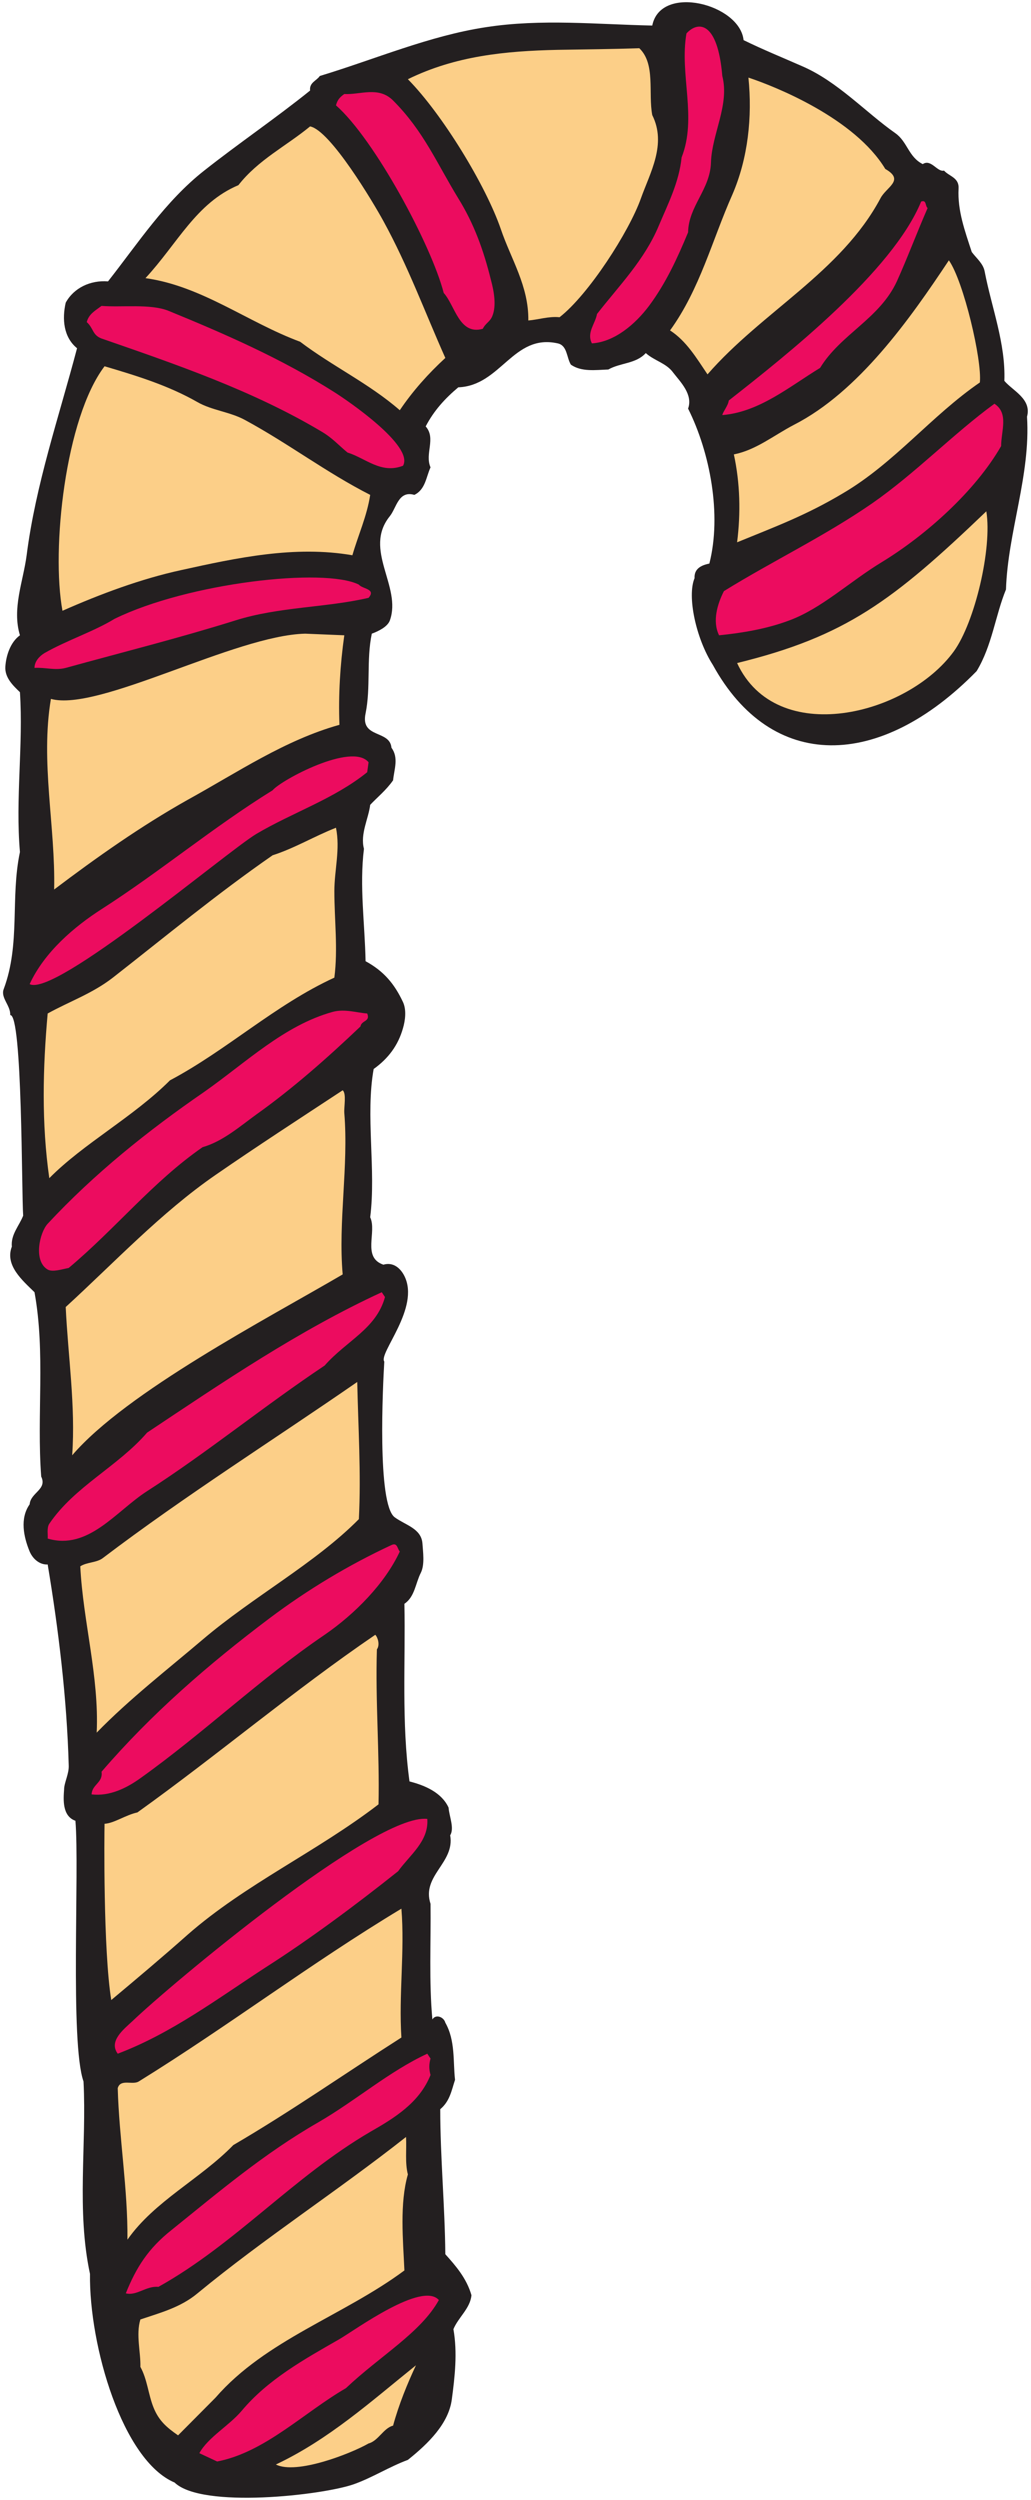 <?xml version="1.0" encoding="UTF-8" standalone="no"?>
<svg
   xmlns:dc="http://purl.org/dc/elements/1.1/"
   xmlns:cc="http://creativecommons.org/ns#"
   xmlns:rdf="http://www.w3.org/1999/02/22-rdf-syntax-ns#"
   xmlns:svg="http://www.w3.org/2000/svg"
   xmlns="http://www.w3.org/2000/svg"
   viewBox="0 0 428 1037.333"
   height="1037.333"
   width="428"
   xml:space="preserve"
   id="svg2"
   version="1.1"><defs
     id="defs6" /><g
     transform="matrix(1.333,0,0,-1.333,0,1037.333)"
     id="g10"><g
       transform="scale(0.1)"
       id="g12"><path
         id="path14"
         style="fill:#231f20;fill-opacity:1;fill-rule:evenodd;stroke:none"
         d="m 2315.68,7657.04 c 61.92,-30.24 117.36,-52.56 182.88,-81.36 110.16,-47.52 198,-144 289.44,-208.08 38.16,-26.64 41.04,-74.16 85.68,-96.48 25.92,17.28 45.36,-25.92 66.24,-20.16 15.84,-18 47.52,-21.6 45.36,-56.16 -3.6,-68.4 19.44,-131.04 41.04,-197.28 14.4,-19.44 36,-36 40.32,-61.2 21.6,-112.32 65.52,-223.2 61.2,-339.84 25.92,-30.96 85.68,-56.16 70.56,-111.6 11.52,-182.88 -59.76,-358.56 -65.52,-537.84 -33.12,-80.64 -43.2,-174.96 -91.44,-254.16 -302.4,-308.88 -638.64,-313.2 -821.52,19.44 -52.56,82.08 -80.64,213.84 -56.88,270 -1.44,26.64 16.56,39.6 46.08,45.36 38.88,152.64 2.16,345.6 -66.24,482.4 15.84,43.92 -23.76,82.8 -46.08,111.6 -21.6,30.24 -58.32,36.72 -85.68,61.2 -30.96,-33.84 -78.48,-29.52 -116.64,-51.12 -40.32,-1.44 -83.52,-7.92 -116.64,15.12 -13.68,22.32 -10.8,59.76 -41.04,66.24 -138.96,30.96 -176.4,-131.76 -309.6,-136.8 -41.04,-34.56 -75.6,-72 -101.52,-121.68 33.12,-37.44 -3.6,-84.96 15.12,-127.44 -13.68,-29.52 -15.84,-69.12 -50.4,-85.68 -49.68,14.4 -55.44,-40.32 -76.32,-66.24 -84.24,-104.4 38.16,-218.88 0,-324.72 -7.2,-19.44 -34.56,-33.12 -56.16,-41.04 -17.28,-82.08 -2.88,-167.04 -19.44,-248.4 -16.56,-78.48 75.6,-50.4 80.64,-106.56 23.04,-31.68 8.64,-66.24 5.04,-101.52 -21.6,-30.96 -50.4,-54 -71.28,-76.32 -5.04,-42.48 -31.68,-90.72 -19.44,-136.8 -14.4,-116.64 2.88,-233.28 5.04,-349.92 56.88,-30.96 90,-70.56 116.64,-127.44 11.52,-25.2 6.48,-58.32 0,-80.64 -15.12,-54 -46.08,-95.04 -91.44,-127.44 -25.92,-144.72 7.92,-313.92 -10.8,-461.52 21.6,-46.08 -25.92,-124.56 41.04,-147.6 31.68,9.36 54,-12.24 65.52,-35.28 49.68,-99.36 -81.36,-240.48 -62.64,-266.4 -4.32,-72 -23.04,-443.52 32.4,-484.56 33.12,-24.48 82.8,-34.56 86.4,-81.36 1.44,-24.48 7.92,-65.52 -5.04,-91.44 -16.56,-32.4 -18.72,-74.88 -51.12,-96.48 3.6,-183.6 -9.36,-367.92 15.84,-552.96 48.24,-12.24 100.08,-34.56 121.68,-81.36 2.16,-28.08 18.72,-64.08 5.04,-86.4 15.12,-85.68 -90,-125.28 -61.2,-213.12 1.44,-119.52 -5.04,-242.64 5.76,-360 10.8,18 36,7.2 40.32,-10.08 31.68,-55.44 23.76,-121.68 30.24,-177.84 -10.8,-32.4 -15.84,-66.24 -46.08,-91.44 0,-149.04 14.4,-300.242 15.84,-451.441 32.4,-36 66.24,-74.879 81.36,-127.437 -3.6,-41.043 -41.04,-69.121 -56.16,-105.84 12.96,-72.723 4.32,-149.043 -5.04,-218.883 C 1396.96,238.16 1334.32,176.238 1270.24,125.121 1211.92,103.52 1160.8,70.398 1102.48,49.52 1005.28,14.961 628.719,-27.52 543.762,54.559 381.762,122.961 277.359,479.359 280.238,704 c -42.476,198 -10.078,401.76 -20.16,599.04 -42.476,120.96 -12.238,656.64 -25.199,811.44 -41.758,14.4 -37.438,67.68 -35.277,97.2 0,21.6 15.839,48.96 14.398,75.6 -5.762,208.08 -31.68,421.92 -65.52,624.96 -23.039,-1.44 -45.359,15.12 -56.16,40.32 -18.719,45.36 -30.961,102.96 0,146.88 2.879,36.72 55.442,46.08 36,86.4 -14.398,191.52 13.68,383.76 -20.879,573.84 -37.441,36.72 -92.882,83.52 -70.562,141.84 -3.598,38.16 23.043,64.8 35.281,96.48 -5.039,67.68 -2.16,627.84 -40.32,624.24 1.442,30.24 -30.961,54 -20.16,81.36 52.559,141.12 20.16,282.96 50.398,426.24 -14.398,166.32 10.801,333.36 0,497.52 -20.879,20.16 -48.238,45.36 -45.359,80.64 2.16,30.96 14.402,74.16 45.359,96.48 -25.199,83.52 10.082,167.04 20.883,249.12 28.078,220.32 100.801,431.28 156.961,644.4 -42.481,34.56 -46.801,91.44 -35.281,141.84 25.199,46.08 77.039,70.56 131.757,66.24 92.883,118.08 178.563,249.84 299.524,344.88 106.558,84.24 222.476,162.72 329.758,249.12 -2.879,25.2 20.16,30.24 30.242,45.36 171.358,51.84 341.278,125.28 517.678,151.92 172.08,26.64 345.6,8.64 517.68,5.04 25.92,130.32 272.88,66.96 284.4,-45.36" /><path
         id="path16"
         style="fill:#ec0c5f;fill-opacity:1;fill-rule:evenodd;stroke:none"
         d="m 2249.44,7545.44 c 23.04,-90 -32.4,-180 -35.28,-268.56 -2.16,-84.96 -69.84,-136.08 -71.28,-218.16 -33.12,-79.92 -69.12,-158.4 -121.68,-228.96 -43.2,-57.6 -108,-112.32 -177.84,-116.64 -17.28,33.84 10.8,61.2 15.84,91.44 69.12,88.56 147.6,167.76 192.24,274.32 28.8,68.4 63.36,135.36 71.28,213.12 48.96,124.56 -7.2,257.76 15.12,385.92 35.28,38.88 97.2,39.6 111.6,-132.48" /><path
         id="path18"
         style="fill:#fccf88;fill-opacity:1;fill-rule:evenodd;stroke:none"
         d="m 1736.8,7626.8 c 84.96,1.44 169.2,2.16 254.16,5.04 51.12,-48.96 27.36,-138.96 40.32,-208.08 45.36,-90.72 -6.48,-178.56 -35.28,-259.2 -36.72,-103.68 -163.44,-300.24 -253.44,-370.08 -33.12,3.6 -67.68,-7.92 -97.2,-10.08 1.44,107.28 -54,190.8 -85.68,284.4 -46.8,136.08 -182.16,357.84 -289.44,466.56 148.32,72.72 303.12,87.84 466.56,91.44" /><path
         id="path20"
         style="fill:#fccf88;fill-opacity:1;fill-rule:evenodd;stroke:none"
         d="m 2757.04,7256 c 61.92,-35.28 2.88,-56.16 -15.12,-91.44 -123.12,-230.4 -367.92,-352.08 -538.56,-547.92 -34.56,51.12 -65.52,103.68 -116.64,136.8 92.88,128.16 131.04,280.8 193.68,421.92 49.68,114.48 62.64,243.36 50.4,365.04 82.8,-27.36 330.48,-126 426.24,-284.4" /><path
         id="path22"
         style="fill:#ec0c5f;fill-opacity:1;fill-rule:evenodd;stroke:none"
         d="m 1224.16,7469.12 c 95.04,-95.04 136.08,-195.12 203.04,-304.56 48.24,-77.76 78.48,-159.84 101.52,-253.44 10.08,-36.72 17.28,-80.64 5.04,-111.6 -7.2,-19.44 -20.88,-22.32 -30.24,-41.04 -73.44,-20.88 -86.4,72.72 -121.68,111.6 -38.16,148.32 -215.28,478.08 -335.52,583.92 4.32,16.56 11.52,25.2 25.92,35.28 49.68,-2.88 106.56,25.2 151.92,-20.16" /><path
         id="path24"
         style="fill:#fccf88;fill-opacity:1;fill-rule:evenodd;stroke:none"
         d="m 1193.92,7094 c 77.04,-140.4 129.6,-284.4 192.96,-426.24 -53.28,-48.96 -101.52,-102.96 -141.84,-162.72 -95.04,82.8 -209.52,136.8 -310.321,213.12 -163.438,60.48 -306,173.52 -481.68,198 100.082,108 157.68,234 289.441,289.44 61.918,79.2 149.04,121.68 223.2,182.88 63.36,-12.24 198,-239.04 228.24,-294.48" /><path
         id="path26"
         style="fill:#ec0c5f;fill-opacity:1;fill-rule:evenodd;stroke:none"
         d="m 2888.8,7134.32 c -36,-82.8 -62.64,-154.8 -95.76,-228.24 -54,-116.64 -174.96,-164.16 -239.04,-269.28 -95.76,-58.32 -189.36,-137.52 -304.56,-146.88 2.88,12.24 18,28.8 20.16,45.36 180,141.12 509.76,401.76 599.04,619.2 17.28,6.48 12.24,-13.68 20.16,-20.16" /><path
         id="path28"
         style="fill:#fccf88;fill-opacity:1;fill-rule:evenodd;stroke:none"
         d="m 3051.52,6591.44 c -151.2,-103.68 -265.68,-250.56 -426.24,-344.88 -115.92,-69.12 -210.24,-103.68 -329.76,-152.64 11.52,91.44 9.36,183.6 -10.08,273.6 69.12,13.68 123.84,59.04 187.2,92.16 201.6,102.96 361.44,329.76 482.4,511.92 46.08,-65.52 103.68,-311.04 96.48,-380.16" /><path
         id="path30"
         style="fill:#ec0c5f;fill-opacity:1;fill-rule:evenodd;stroke:none"
         d="m 524.32,6814.64 c 177.84,-72.72 353.52,-149.76 516.96,-253.44 38.88,-24.48 249.12,-167.04 213.84,-228.96 -68.4,-26.64 -116.64,23.76 -172.8,41.04 -27.36,22.32 -46.8,45.36 -81.36,65.52 -213.839,127.44 -452.159,208.8 -684.722,289.44 -28.797,10.8 -24.476,31.68 -46.078,51.12 6.481,25.2 25.922,35.28 46.078,50.4 62.641,-5.04 151.922,7.2 208.082,-15.12" /><path
         id="path32"
         style="fill:#fccf88;fill-opacity:1;fill-rule:evenodd;stroke:none"
         d="m 615.039,6530.24 c 45.359,-25.92 101.52,-30.24 147.602,-55.44 134.64,-72.72 254.159,-164.16 390.239,-233.28 -10.08,-66.24 -37.44,-125.28 -55.44,-187.92 -179.28,30.96 -359.999,-7.92 -532.799,-46.08 -126,-27.36 -252.719,-74.88 -370.082,-126.72 -35.278,190.8 8.64,599.76 131.043,761.04 100.078,-29.52 198.718,-59.76 289.437,-111.6" /><path
         id="path34"
         style="fill:#ec0c5f;fill-opacity:1;fill-rule:evenodd;stroke:none"
         d="m 3117.76,6393.44 c -80.64,-140.4 -234,-277.2 -370.8,-360.72 -100.08,-60.48 -187.92,-144.72 -289.44,-182.16 -69.12,-25.92 -145.44,-38.88 -218.16,-46.08 -21.6,43.92 -5.04,97.92 15.12,137.52 152.64,94.32 313.2,170.64 462.24,273.6 135.36,94.32 252,216 380.16,309.6 45.36,-29.52 20.88,-84.96 20.88,-131.76" /><path
         id="path36"
         style="fill:#fccf88;fill-opacity:1;fill-rule:evenodd;stroke:none"
         d="m 3071.68,6190.4 c 18.72,-115.2 -36,-346.32 -101.52,-436.32 -145.44,-199.44 -552.24,-300.24 -674.64,-36 337.68,82.8 484.56,192.96 776.16,472.32" /><path
         id="path38"
         style="fill:#ec0c5f;fill-opacity:1;fill-rule:evenodd;stroke:none"
         d="m 1117.6,5962.16 c 10.8,-13.68 54.72,-12.96 30.24,-41.04 -132.48,-30.96 -278.641,-27.36 -415.442,-70.56 -174.957,-54.72 -344.878,-97.2 -527.757,-147.6 -33.121,-8.64 -64.082,2.16 -97.2,0 0,19.44 14.399,36 30.957,46.08 70.563,40.32 153.364,66.96 218.161,106.56 228.961,112.32 653.761,160.56 761.041,106.56" /><path
         id="path40"
         style="fill:#fccf88;fill-opacity:1;fill-rule:evenodd;stroke:none"
         d="m 950.559,5809.52 121.681,-5.04 c -12.96,-92.16 -18.72,-185.76 -15.12,-278.64 -169.921,-47.52 -316.8,-147.6 -472.319,-233.28 -146.16,-82.08 -283.68,-179.28 -416.16,-279.36 4.32,197.28 -43.2,396 -10.082,593.28 148.32,-41.04 573.121,198 792,203.04" /><path
         id="path42"
         style="fill:#ec0c5f;fill-opacity:1;fill-rule:evenodd;stroke:none"
         d="m 1147.84,5409.2 -4.32,-30.96 C 1039.84,5294.72 912.398,5253.68 797.922,5186 702.879,5128.4 170.078,4676.96 92.32,4718.72 138.398,4818.8 232,4898 316.238,4952 c 182.16,116.64 347.762,255.6 532.801,370.08 25.199,30.96 246.961,150.48 298.801,87.12" /><path
         id="path44"
         style="fill:#fccf88;fill-opacity:1;fill-rule:evenodd;stroke:none"
         d="m 1041.28,5008.16 c 0,-90 11.52,-179.28 0,-269.28 C 856.238,4653.92 707.199,4513.52 529.359,4419.2 414.879,4304.72 260.078,4222.64 153.52,4114.64 c -24.481,171.36 -20.161,343.44 -5.04,512.64 67.68,37.44 138.961,61.92 203.04,111.6 164.878,128.88 324,260.64 497.519,380.88 67.68,21.6 131.043,59.76 197.281,85.68 13.68,-66.96 -5.04,-131.76 -5.04,-197.28" /><path
         id="path46"
         style="fill:#ec0c5f;fill-opacity:1;fill-rule:evenodd;stroke:none"
         d="m 1036.24,4632.32 c 37.44,10.08 75.6,-2.88 107.28,-5.04 10.8,-25.92 -18,-20.88 -20.88,-40.32 C 1020.4,4489.76 913.121,4394.72 797.922,4312.64 745.359,4274.48 693.52,4229.12 630.879,4211.12 476.801,4104.56 358.719,3956.24 214,3835.28 c -21.602,-4.32 -50.398,-13.68 -65.52,-5.04 -45.359,26.64 -25.199,115.2 0,142.56 145.442,156.24 311.758,289.44 487.442,410.4 130.316,91.44 249.117,207.36 400.318,249.12" /><path
         id="path48"
         style="fill:#fccf88;fill-opacity:1;fill-rule:evenodd;stroke:none"
         d="M 1072.24,4317.68 C 1085.92,4150.64 1052.8,3980 1067.2,3815.12 831.039,3676.88 394,3449.36 224.801,3252.08 c 10.801,154.08 -12.961,308.16 -20.16,461.52 151.199,138.24 296.64,293.76 466.558,411.12 130.321,90 261.36,174.96 396.001,263.52 12.24,-10.08 3.6,-52.56 5.04,-70.56" /><path
         id="path50"
         style="fill:#ec0c5f;fill-opacity:1;fill-rule:evenodd;stroke:none"
         d="M 1198.96,3744.56 C 1171.6,3645.2 1079.44,3609.2 1011.04,3531.44 823.121,3406.16 647.441,3262.16 458.078,3140.48 361.602,3078.56 275.199,2955.44 148.48,2992.88 c 1.442,9.36 -3.601,33.12 5.04,46.08 79.199,116.64 213.121,177.84 304.558,283.68 236.883,157.68 471.602,317.52 730.802,437.04 l 10.08,-15.12" /><path
         id="path52"
         style="fill:#fccf88;fill-opacity:1;fill-rule:evenodd;stroke:none"
         d="m 1112.56,3480.32 c 2.88,-141.12 12.24,-284.4 5.04,-426.96 C 980.801,2915.12 789.281,2812.88 630.879,2678.24 524.32,2587.52 402.641,2493.2 301.121,2388.8 c 7.918,174.96 -42.48,345.6 -51.121,517.68 21.602,13.68 51.121,10.8 70.559,25.92 256.32,194.4 530.64,367.2 792.001,547.92" /><path
         id="path54"
         style="fill:#ec0c5f;fill-opacity:1;fill-rule:evenodd;stroke:none"
         d="m 1245.04,2952.56 c -46.08,-99.36 -139.68,-194.4 -234,-259.2 C 811.602,2558 635.922,2388.8 437.199,2246.96 394,2216 341.441,2190.08 285.281,2196.56 c 1.438,31.68 36,36 30.957,70.56 155.524,180.72 333.364,334.8 522.723,477.36 118.801,89.28 246.959,166.32 380.159,228.24 18.72,8.64 18,-11.52 25.92,-20.16" /><path
         id="path56"
         style="fill:#fccf88;fill-opacity:1;fill-rule:evenodd;stroke:none"
         d="m 1173.76,2648 c -5.04,-160.56 8.64,-322.56 5.04,-482.4 C 986.559,2018 764.082,1917.2 584.801,1760.24 507.039,1691.12 425.68,1622.72 346.48,1556.48 c -25.199,156.24 -21.601,516.96 -20.878,548.64 29.519,1.44 65.519,27.36 102.238,35.28 250.558,179.28 488.16,380.88 740.88,552.96 7.92,-7.92 15.12,-31.68 5.04,-45.36" /><path
         id="path58"
         style="fill:#ec0c5f;fill-opacity:1;fill-rule:evenodd;stroke:none"
         d="M 1330.72,2120.24 C 1335.76,2050.4 1276,2007.92 1240,1957.52 1105.36,1850.24 961.359,1743.68 828.16,1658.72 678.398,1561.52 534.398,1452.8 366.641,1389.44 c -28.801,38.88 18,75.6 46.078,101.52 113.043,108.72 755.281,648 918.001,629.28" /><path
         id="path60"
         style="fill:#fccf88;fill-opacity:1;fill-rule:evenodd;stroke:none"
         d="m 1250.08,1840.88 c 10.8,-133.2 -8.64,-267.12 0,-401.04 C 1075.12,1328.24 906.641,1210.16 726.641,1105.04 623.68,999.199 481.121,930.801 396.879,810.559 c 1.441,157.679 -25.918,315.361 -30.238,471.601 8.64,30.24 46.078,8.64 65.519,20.88 279.36,172.8 535.68,367.92 817.92,537.84" /><path
         id="path62"
         style="fill:#ec0c5f;fill-opacity:1;fill-rule:evenodd;stroke:none"
         d="m 1340.8,1374.32 c -5.04,-17.28 -5.04,-33.84 0,-51.12 -34.56,-86.4 -112.32,-133.92 -187.92,-177.12 C 913.84,1006.4 732.398,796.879 493.359,663.68 455.199,667.281 425.68,634.879 391.84,643.52 424.238,724.16 461.68,783.199 534.398,840.801 682,959.602 821.68,1078.4 990.879,1175.6 1108.96,1244 1211.2,1334 1330.72,1389.44 l 10.08,-15.12" /><path
         id="path64"
         style="fill:#fccf88;fill-opacity:1;fill-rule:evenodd;stroke:none"
         d="m 1270.24,1013.6 c -25.92,-89.998 -15.12,-203.041 -10.8,-298.799 -190.08,-141.121 -431.999,-216 -588.241,-396 l -116.64,-117.36 c -35.278,24.481 -59.758,45.36 -76.321,86.399 -16.558,41.039 -19.437,87.84 -41.039,126.719 1.442,44.64 -14.398,100.8 0,147.601 61.922,20.879 125.281,37.442 177.84,81.36 208.801,172.082 435.601,318.242 649.441,486.72 2.16,-38.16 -3.6,-80.64 5.76,-116.64" /><path
         id="path66"
         style="fill:#ec0c5f;fill-opacity:1;fill-rule:evenodd;stroke:none"
         d="M 1366.72,622.641 C 1310.56,521.121 1183.84,449.121 1077.28,348.32 945.52,272 825.281,148.879 676.238,120.078 L 620.801,146 c 27.359,49.68 92.16,84.961 131.758,131.762 82.082,97.918 195.121,160.558 304.561,223.199 50.4,29.519 257.04,180.719 309.6,121.68" /><path
         id="path68"
         style="fill:#fccf88;fill-opacity:1;fill-rule:evenodd;stroke:none"
         d="m 1295.44,419.602 c -26.64,-56.883 -53.28,-121.68 -71.28,-187.922 -29.52,-7.2 -46.08,-47.52 -76.32,-55.442 C 1092.4,144.559 923.199,78.32 859.121,110.719 1024,188.48 1155.76,307.281 1295.44,419.602" /></g></g></svg>